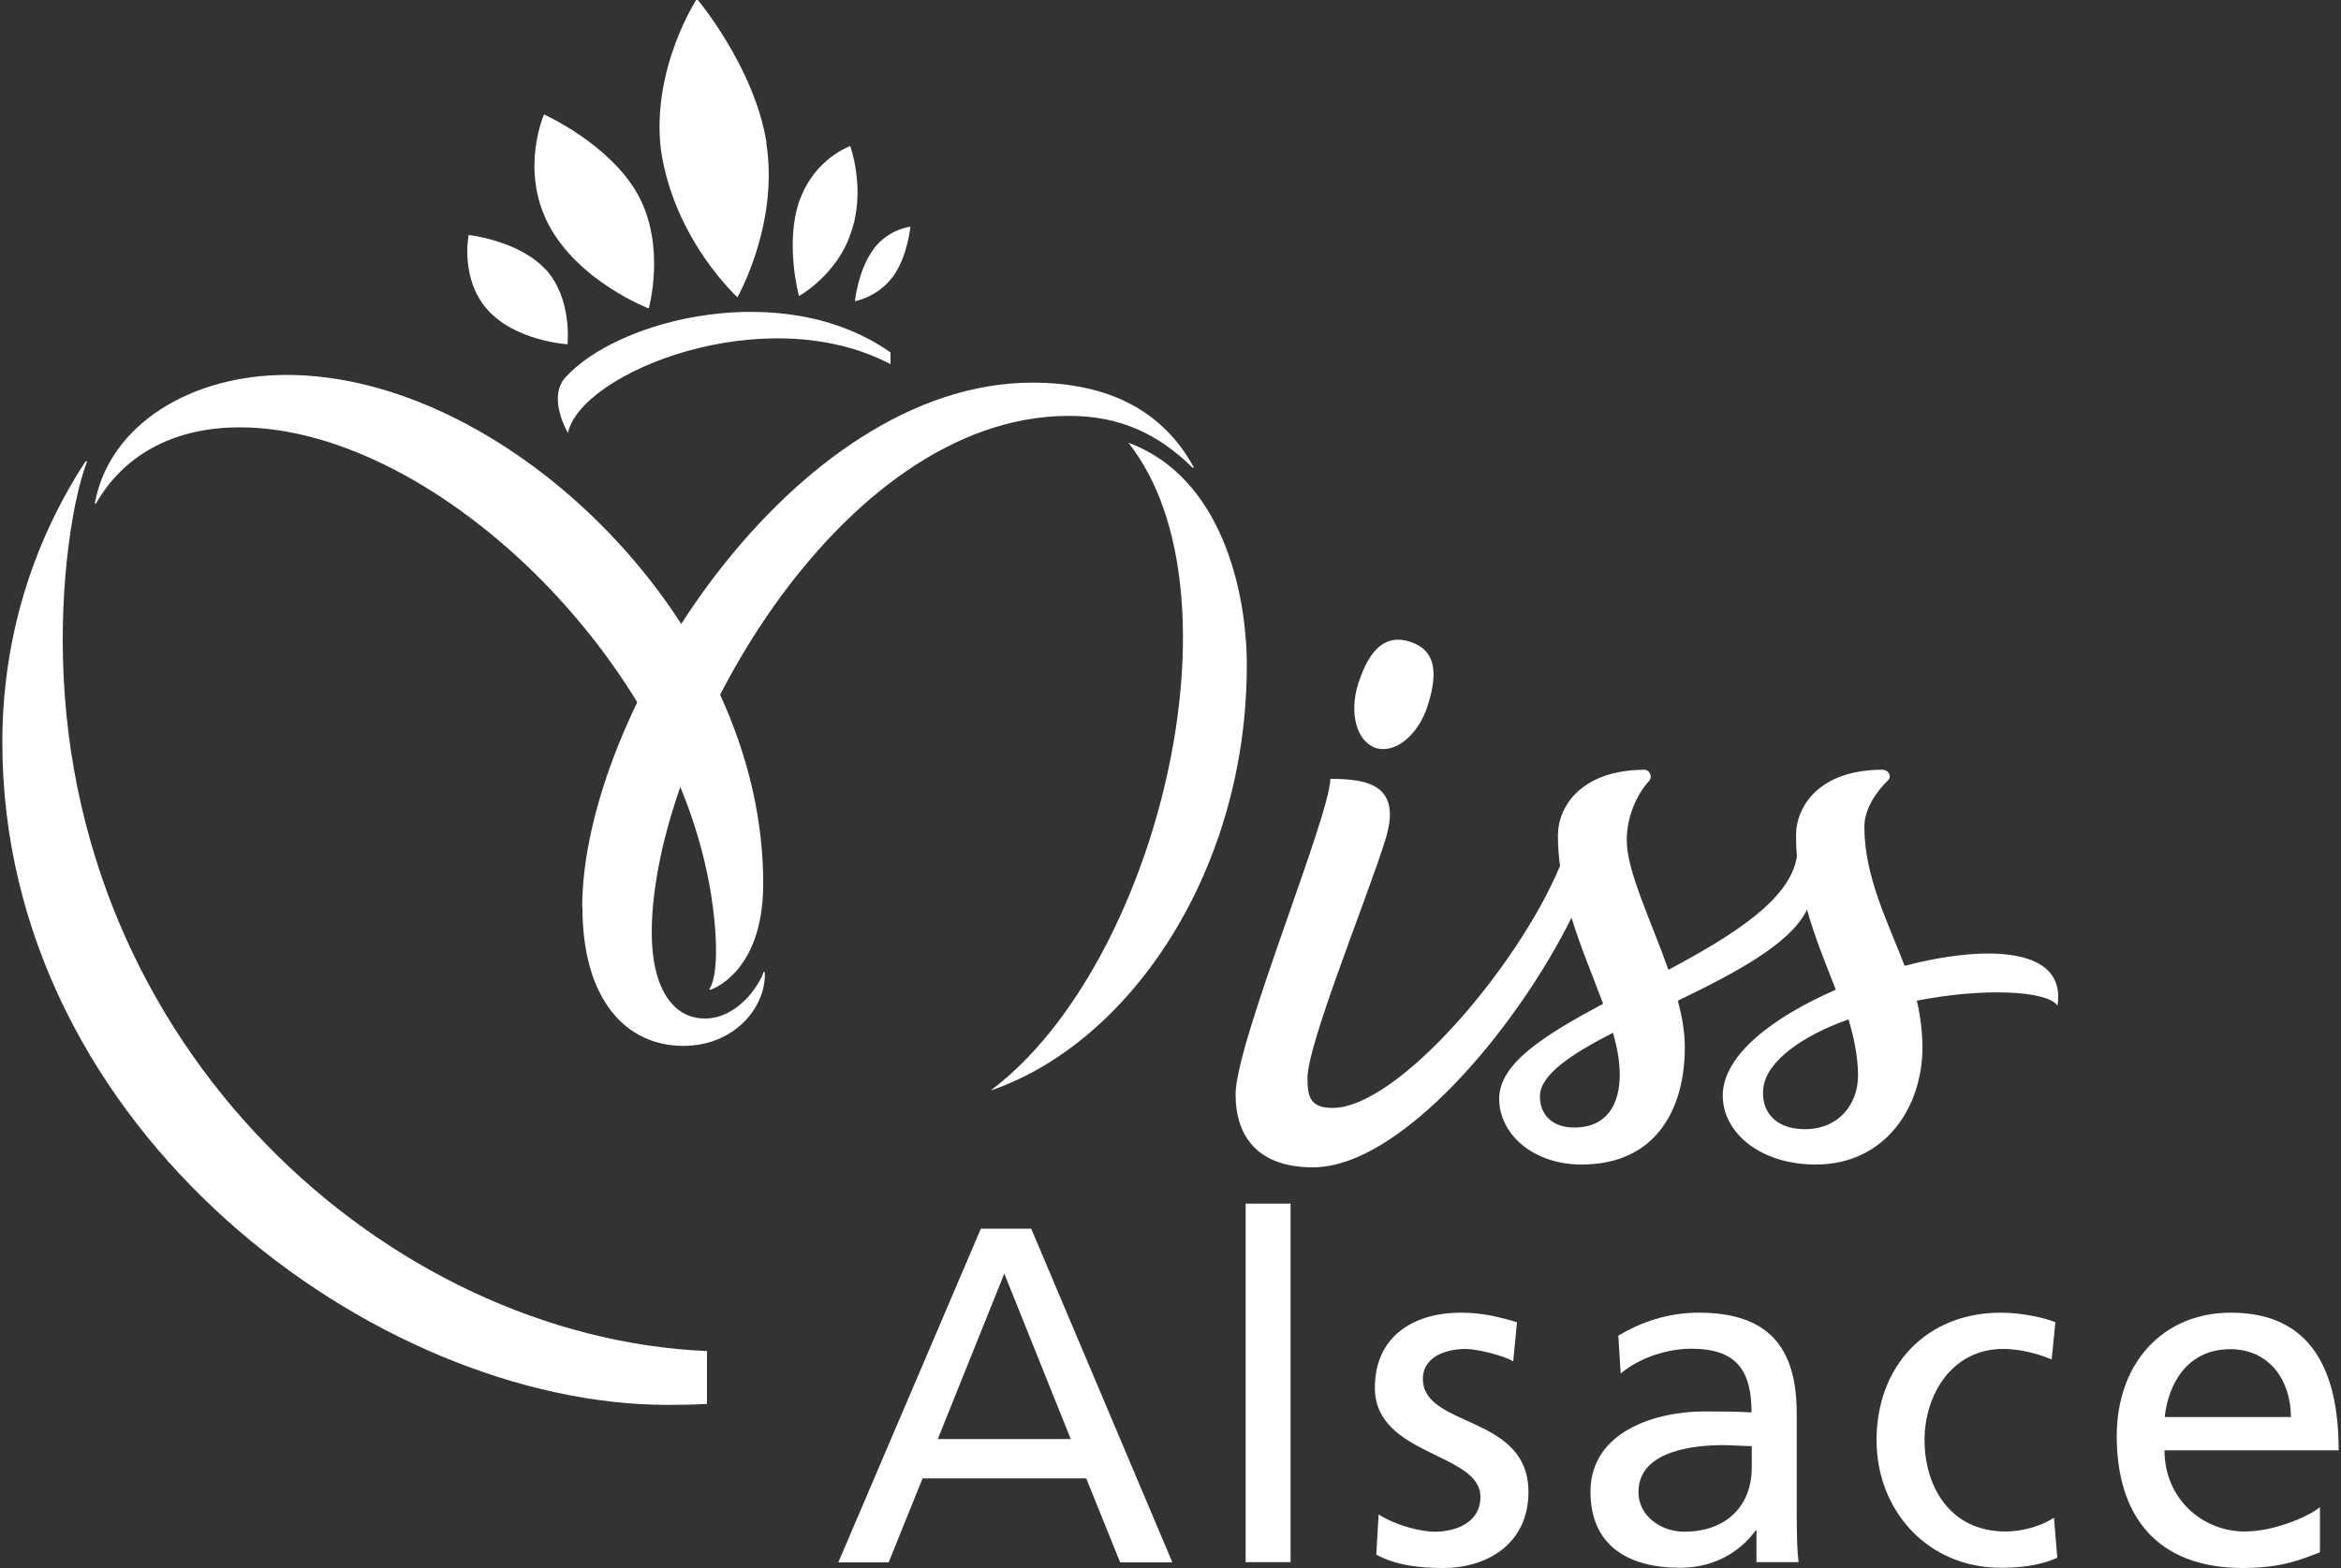<svg viewBox="0 0 100 67" xmlns="http://www.w3.org/2000/svg" id="Calque_1">
  <rect x="0" y="0" width="100" height="67" fill="#333333" stroke="none"/>
  <defs>
    <style>
      .cls-1 {
        fill: #fff;
      }
    </style>
  </defs>
  <path d="M4.05,21.48s0,.03.02.04c.02,0,.03,0,.04-.02,1.11-1.94,3.16-3.24,6.13-3.24,8.47,0,19.22,10.48,20.27,21,.25,2.44-.19,2.98-.2,2.98,0,.01-.01.03,0,.04,0,.01.02.02.04.01.02,0,2.21-.71,2.25-4.41.11-11.14-10.88-21.86-20.35-21.86-4.1,0-7.56,2.12-8.19,5.44Z" class="cls-1"></path>
  <path d="M24.88,38.77c0,3.97,1.88,5.92,4.31,5.92,2.19,0,3.53-1.66,3.48-3.12,0-.02,0-.03-.02-.04-.02,0-.04,0-.04.02-.15.49-1.07,1.97-2.5,1.97s-2.27-1.41-2.27-3.66c0-7.76,7.96-22.09,17.82-22.09,2.16,0,3.79.75,5.28,2.21.01.01.03.01.04,0,.01-.01.02-.03,0-.04-1.31-2.38-3.62-3.59-6.88-3.59-10.21,0-19.24,14.15-19.23,22.43Z" class="cls-1"></path>
  <path d="M48.21,18.93c5.09,6.46,1.22,22.3-5.87,27.65-.02.01-.01.02,0,.01,5.98-2.06,10.92-9.43,10.92-18.16,0-3.16-1.08-8.04-5.05-9.51Z" class="cls-1"></path>
  <path d="M30.2,57.73c-13.53-.57-27.52-12.87-27.52-30.39,0-1.8.14-3.59.45-5.35.09-.51.29-1.48.58-2.24,0-.02,0-.03-.02-.04-.01,0-.03,0-.04.01C1.32,23.29.1,27.41.1,31.72c0,16.63,16,28.29,28.38,28.31.62,0,1.19-.01,1.72-.04v-2.26Z" class="cls-1"></path>
  <path d="M81.37,41.29c-.73-1.89-1.73-3.84-1.73-5.96,0-.76.5-1.49,1.02-2,.16-.16,0-.44-.24-.44-2.72,0-3.7,1.57-3.7,2.81,0,.3.01.59.04.88-.26,1.85-2.76,3.4-5.49,4.86-.74-2.1-1.78-4.2-1.78-5.54,0-1.13.53-2.08.94-2.51.18-.19.05-.5-.2-.5-2.7.02-3.68,1.58-3.68,2.81,0,.44.03.87.09,1.3-1.84,4.39-6.97,10.34-9.71,10.34-.91,0-1.08-.4-1.08-1.27,0-1.46,2.52-7.61,3.32-10.16.74-2.34-.68-2.63-2.34-2.63-.04,1.65-4.05,11.28-4.05,13.48,0,1.85,1,3.12,3.3,3.12,3.74,0,8.7-5.92,11.05-10.67.4,1.31.93,2.54,1.35,3.68-2.52,1.35-4.44,2.55-4.44,4.06s1.45,2.81,3.52,2.81c3.18,0,4.41-2.38,4.41-5,0-.63-.11-1.31-.3-2,2.42-1.17,4.81-2.42,5.52-3.89.33,1.18.82,2.37,1.23,3.42-2.71,1.18-4.83,2.81-4.83,4.52,0,1.61,1.63,2.95,3.97,2.95,2.96,0,4.56-2.44,4.56-5,0-.63-.09-1.4-.24-2,2.82-.56,5.56-.44,6.01.21.39-2.48-2.95-2.63-6.54-1.7ZM67.25,48.18c-.96,0-1.47-.57-1.47-1.33,0-.93,1.35-1.81,3.12-2.72.18.62.29,1.22.29,1.79,0,1.19-.49,2.26-1.95,2.26ZM77.09,48.25c-1.28,0-1.9-.8-1.76-1.8.15-1.11,1.68-2.21,3.63-2.89.25.78.41,1.69.41,2.39,0,1.21-.8,2.3-2.28,2.3Z" class="cls-1"></path>
  <path d="M60.98,30.17c-.4,1.25-1.4,2.05-2.21,1.79-.82-.27-1.15-1.5-.75-2.75.5-1.55,1.21-2.11,2.21-1.79,1.09.35,1.22,1.3.75,2.75Z" class="cls-1"></path>
  <path d="M24.14,16.14c-.62.69-.17,1.85.12,2.36.54-2.58,8.41-5.76,13.78-2.94v-.5c-4.54-3.21-11.64-1.44-13.9,1.08Z" class="cls-1"></path>
  <path d="M32.73,6.08c.56,3.49-1.23,6.62-1.23,6.62,0,0-2.71-2.46-3.27-6.31-.41-3.48,1.54-6.44,1.54-6.44,0,0,2.45,2.9,2.97,6.13Z" class="cls-1"></path>
  <path d="M27.24,8.3c1.23,2.22.47,4.88.47,4.88,0,0-3-1.15-4.28-3.59-1.23-2.36-.19-4.7-.19-4.7,0,0,2.8,1.26,4,3.41Z" class="cls-1"></path>
  <path d="M34.17,8.51c-.67,1.85-.04,4.14-.04,4.14,0,0,1.64-.91,2.22-2.71.65-1.82-.03-3.7-.03-3.7,0,0-1.51.53-2.14,2.27Z" class="cls-1"></path>
  <path d="M37.33,10.63c-.68.89-.81,2.24-.81,2.24,0,0,.98-.17,1.63-1.06.62-.86.74-2.12.74-2.12,0,0-.91.08-1.56.93Z" class="cls-1"></path>
  <path d="M23.31,11.52c-1.13-1.24-3.29-1.48-3.29-1.48,0,0-.38,1.86.8,3.19,1.2,1.35,3.42,1.48,3.42,1.48,0,0,.22-1.94-.93-3.2Z" class="cls-1"></path>
  <g>
    <path d="M41.9,52.5h2.15l6.03,14.26h-2.23l-1.45-3.59h-6.99l-1.45,3.59h-2.15l6.09-14.26ZM42.9,54.42l-2.84,7.07h5.68l-2.84-7.07Z" class="cls-1"></path>
    <path d="M53.21,51.43h1.92v15.32h-1.92v-15.32Z" class="cls-1"></path>
    <path d="M58.89,64.71c.76.49,1.84.74,2.39.74.88,0,1.96-.37,1.96-1.49,0-1.9-4.51-1.74-4.51-4.66,0-2.17,1.61-3.21,3.68-3.21.9,0,1.63.18,2.39.41l-.16,1.67c-.43-.26-1.57-.53-2.02-.53-.98,0-1.84.41-1.84,1.27,0,2.12,4.51,1.51,4.51,4.84,0,2.23-1.78,3.25-3.64,3.25-.98,0-1.98-.1-2.86-.57l.1-1.72Z" class="cls-1"></path>
    <path d="M69.13,57.07c.96-.57,2.1-.98,3.43-.98,2.98,0,4.19,1.47,4.19,4.31v4.31c0,1.19.04,1.74.08,2.04h-1.8v-1.35h-.04c-.45.63-1.47,1.59-3.23,1.59-2.25,0-3.82-.98-3.82-3.25,0-2.61,2.86-3.43,4.84-3.43.76,0,1.29,0,2.04.04,0-1.8-.65-2.72-2.57-2.72-1.08,0-2.25.41-3.02,1.06l-.1-1.63ZM74.83,61.79c-.41,0-.82-.04-1.22-.04-1.04,0-3.62.16-3.62,2,0,1.1,1.06,1.7,1.94,1.7,1.9,0,2.9-1.19,2.9-2.74v-.92Z" class="cls-1"></path>
    <path d="M87.64,58.09c-.73-.31-1.47-.45-2.08-.45-2.15,0-3.35,1.92-3.35,3.9,0,1.86,1,3.9,3.47,3.9.65,0,1.47-.2,2.06-.59l.14,1.71c-.8.37-1.72.43-2.41.43-3.15,0-5.31-2.47-5.31-5.45,0-3.17,2.12-5.45,5.31-5.45.78,0,1.78.18,2.33.41l-.16,1.59Z" class="cls-1"></path>
    <path d="M99.1,66.33c-.73.27-1.57.67-3.29.67-3.7,0-5.39-2.25-5.39-5.64,0-3.08,1.94-5.27,4.88-5.27,3.47,0,4.6,2.53,4.6,5.88h-7.44c0,2.06,1.61,3.47,3.43,3.47,1.27,0,2.74-.65,3.21-1.04v1.92ZM97.86,60.55c0-1.59-.94-2.9-2.59-2.9-1.88,0-2.66,1.55-2.8,2.9h5.39Z" class="cls-1"></path>
  </g>
</svg>
